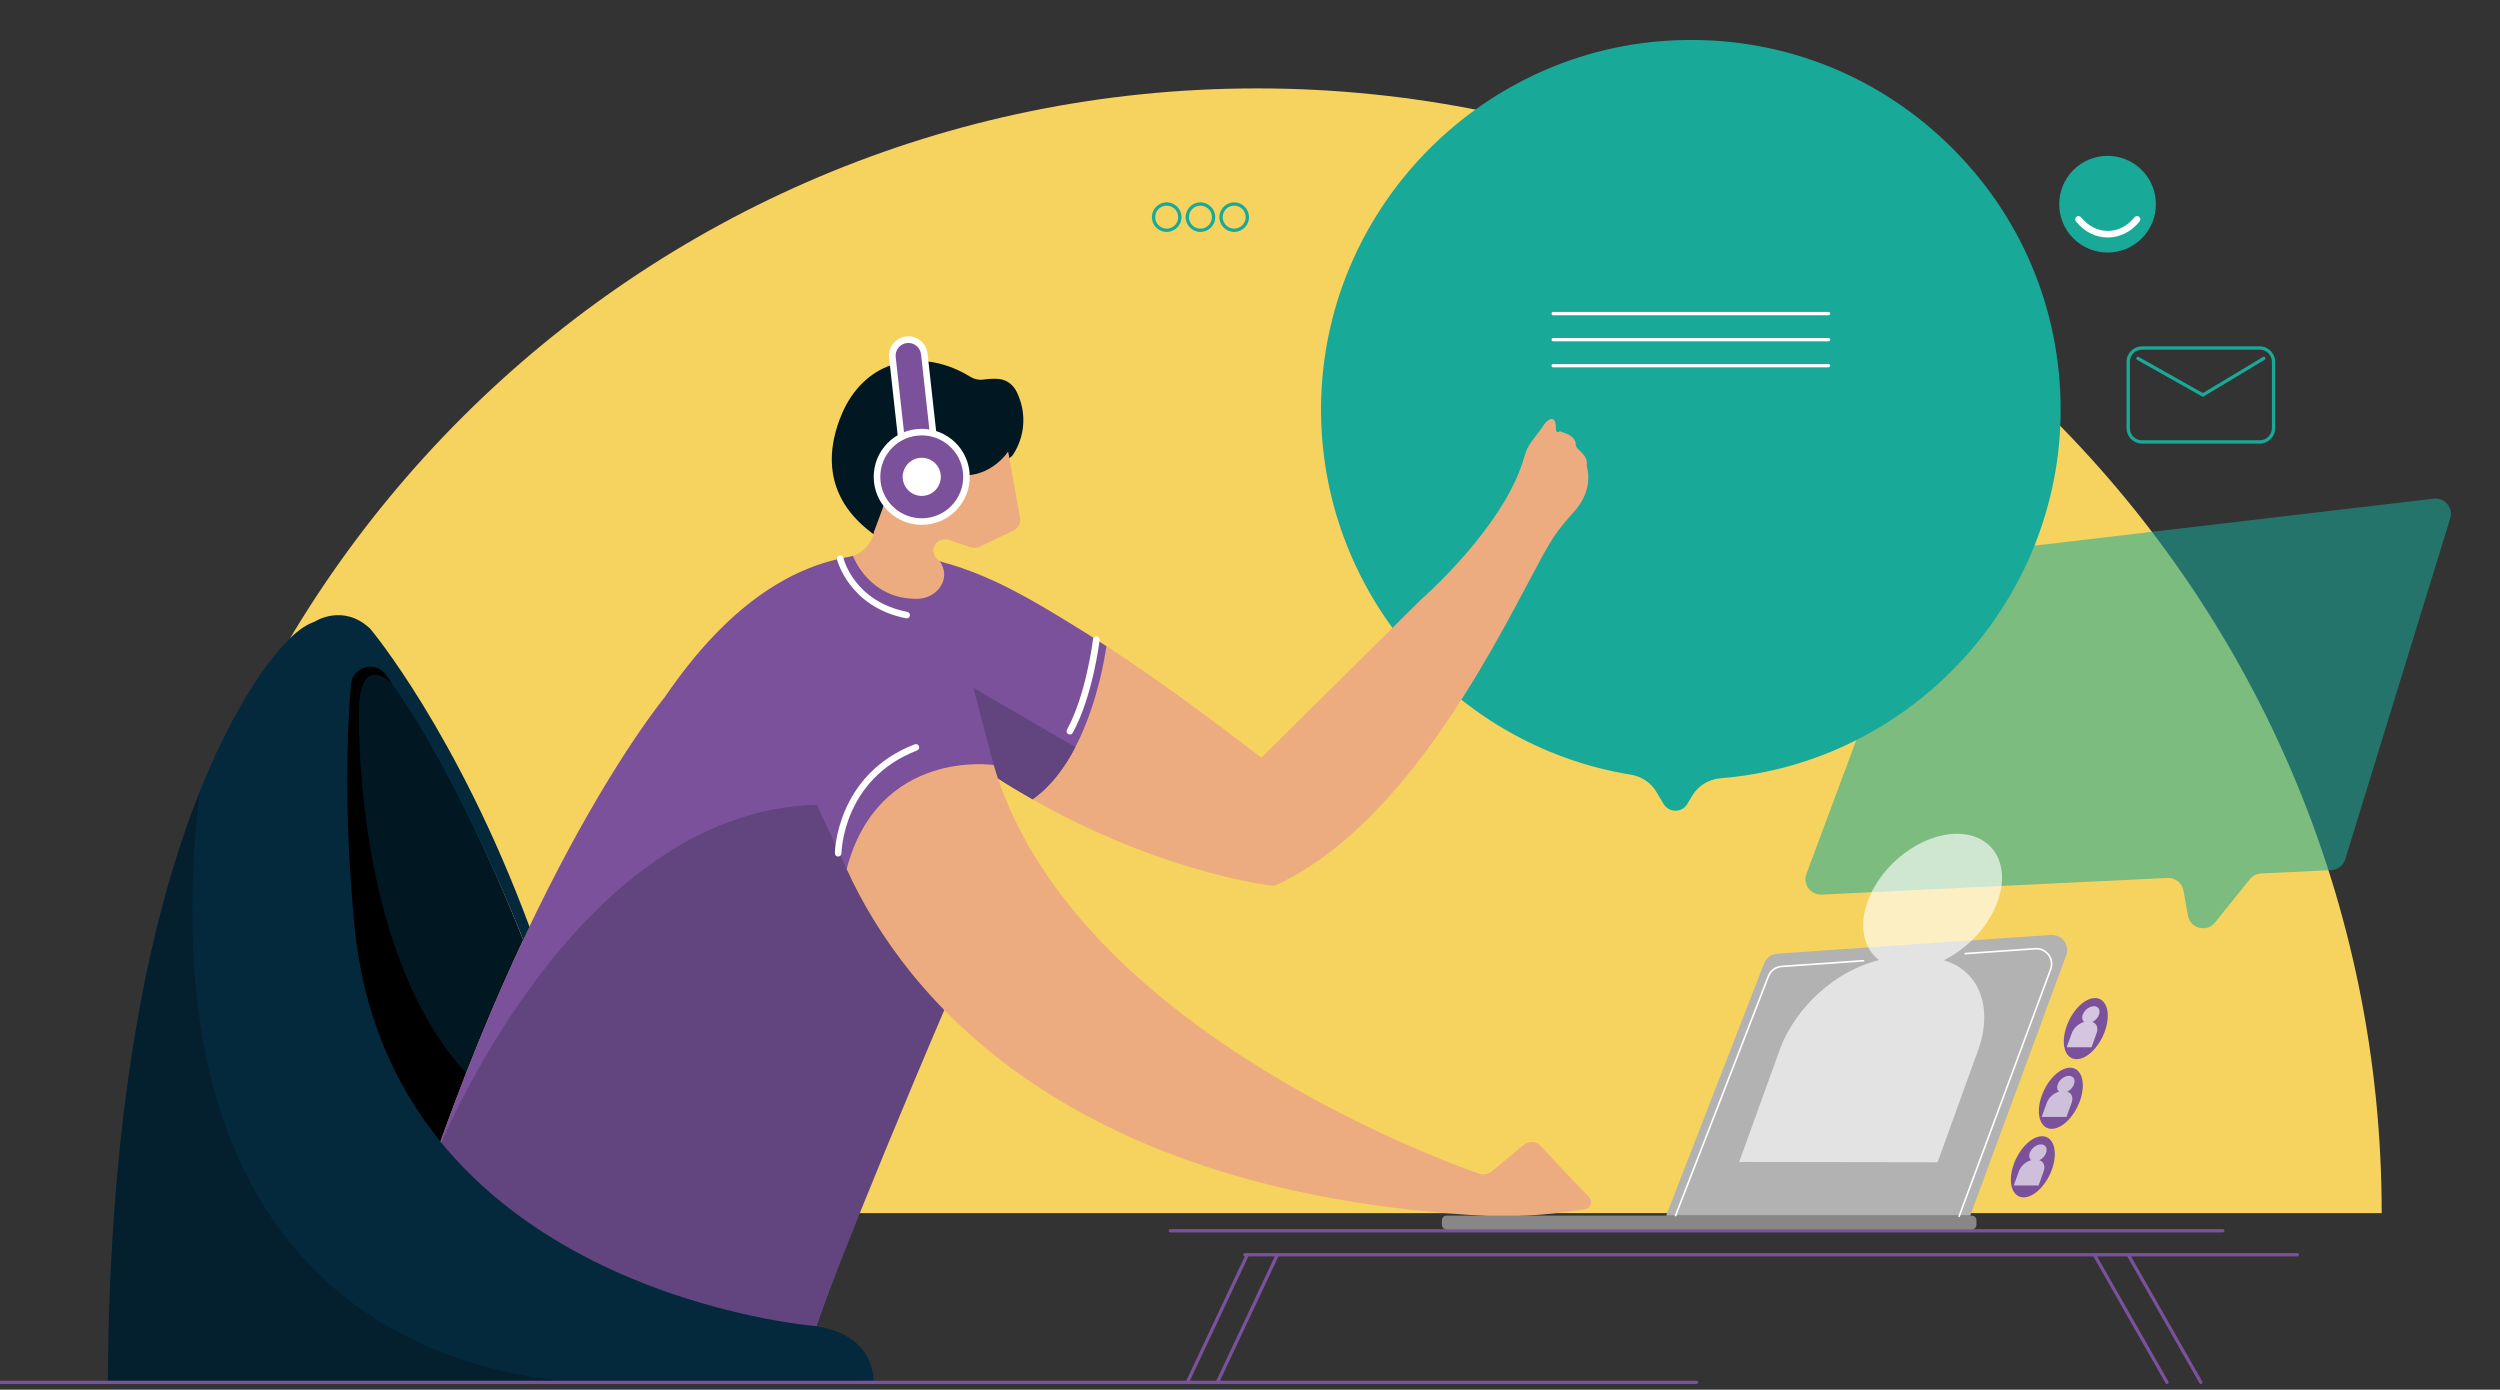 <?xml version="1.0" encoding="UTF-8"?> <!-- Generator: Adobe Illustrator 26.0.2, SVG Export Plug-In . SVG Version: 6.00 Build 0) --> <svg xmlns="http://www.w3.org/2000/svg" xmlns:xlink="http://www.w3.org/1999/xlink" version="1.1" id="Layer_1" x="0px" y="0px" viewBox="0 0 500 277.94" style="enable-background:new 0 0 500 277.94;" xml:space="preserve"><rect x="0" y="0" width="500" height="277.94" fill="#333333" stroke="none"/> <style type="text/css"> .st0{fill:#F6D35F;} .st1{fill:#18A999;} .st2{fill:#FFFFFF;} .st3{opacity:0.55;} .st4{fill:#011721;} .st5{fill:#EDAC80;} .st6{fill:#7B519C;} .st7{fill:#62447F;} .st8{fill:#05293C;} .st9{opacity:0.23;} .st10{fill:#878787;} .st11{fill:#B2B2B2;} .st12{opacity:0.63;} .st13{opacity:0.67;} </style> <g id="XMLID_52_"> <g id="XMLID_205_"> <g id="XMLID_206_"> <path class="st0" d="M26.46,242.62c0-124.23,100.71-224.94,224.94-224.94s224.94,100.71,224.94,224.94"></path> </g> <g id="XMLID_203_"> <g id="XMLID_173_"> <path id="XMLID_45_" class="st1" d="M411.47,81.97c0-41.45-34.41-74.87-76.23-73.25c-38.06,1.48-69.01,32.55-70.34,70.62 c-1.31,37.62,25.74,69.17,61.43,74.96c2.3,0.37,4.31,1.74,5.51,3.74l1.43,2.4c0.82,1.38,2.82,1.38,3.65,0l0.96-1.61 c1.32-2.21,3.63-3.62,6.2-3.82C381.79,152.01,411.47,120.47,411.47,81.97z"></path> <path id="XMLID_49_" class="st1" d="M335.1,162.14c-0.99,0-1.88-0.51-2.39-1.36l-1.43-2.4c-1.09-1.83-2.93-3.08-5.05-3.43 c-36.63-5.95-63.28-38.46-61.98-75.64c1.34-38.46,32.52-69.76,70.97-71.26c20.33-0.79,39.59,6.52,54.22,20.59 c14.63,14.08,22.69,33.01,22.69,53.31c0,38.29-29.87,70.66-68.01,73.7c-2.36,0.19-4.49,1.5-5.68,3.5l-0.96,1.61 C336.98,161.64,336.09,162.14,335.1,162.14z M338.2,9.33c-0.97,0-1.95,0.02-2.92,0.06c-37.77,1.47-68.38,32.21-69.7,69.99 c-1.28,36.51,24.89,68.45,60.87,74.29c2.5,0.41,4.67,1.88,5.97,4.05l1.43,2.4c0.53,0.9,1.98,0.9,2.52,0l0.96-1.61 c1.41-2.37,3.92-3.92,6.71-4.14c37.46-2.99,66.79-34.78,66.79-72.39c0-19.94-7.92-38.53-22.29-52.36 C374.86,16.47,357.09,9.33,338.2,9.33z"></path> </g> <g id="XMLID_166_"> <path id="XMLID_48_" class="st2" d="M365.71,63.05h-55.08c-0.18,0-0.33-0.15-0.33-0.33c0-0.18,0.15-0.33,0.33-0.33h55.08 c0.18,0,0.33,0.15,0.33,0.33C366.04,62.9,365.89,63.05,365.71,63.05z"></path> </g> <g id="XMLID_171_"> <path id="XMLID_47_" class="st2" d="M365.71,68.26h-55.08c-0.18,0-0.33-0.15-0.33-0.33c0-0.18,0.15-0.33,0.33-0.33h55.08 c0.18,0,0.33,0.15,0.33,0.33C366.04,68.11,365.89,68.26,365.71,68.26z"></path> </g> <g id="XMLID_174_"> <path id="XMLID_46_" class="st2" d="M365.71,73.47h-55.08c-0.18,0-0.33-0.15-0.33-0.33c0-0.18,0.15-0.33,0.33-0.33h55.08 c0.18,0,0.33,0.15,0.33,0.33C366.04,73.32,365.89,73.47,365.71,73.47z"></path> </g> <g id="XMLID_172_" class="st3"> <path class="st1" d="M486.76,99.73l-100.13,11.78c-1.14,0.13-2.12,0.9-2.52,1.98l-22.82,61.29c-0.77,2.06,0.82,4.24,3.02,4.14 l69.21-3.33c1.54-0.07,2.89,1,3.17,2.52l0.9,5.01c0.47,2.59,3.76,3.43,5.41,1.38l6.97-8.66c0.55-0.68,1.37-1.1,2.24-1.14 l14.05-0.68c1.29-0.06,2.41-0.93,2.79-2.16l20.99-68.17C490.7,101.57,488.96,99.47,486.76,99.73z"></path> </g> <g id="XMLID_151_"> <g id="XMLID_157_"> <path class="st4" d="M71.21,127.68c0,0,19.2,16.74,42.7,85.42l-11.92,42.53L59.96,213.1l-5.63-77.95L71.21,127.68z"></path> </g> <g id="XMLID_164_"> <path d="M110.28,226.05c-40.23-14.44-38.49-83.61-38.49-83.61s-0.58-14.76,9.46-2.87c1.4,1.66-4.19-7.61-4.19-7.61l-12.03-3.53 l-0.66,71.32c0,0,0.79,8.86,1.69,19.52l35.93,36.36L110.28,226.05z"></path> </g> <g id="XMLID_110_"> <g id="XMLID_101_"> <path class="st4" d="M202.44,91.16c0,0,4.32-5.49,0.95-12.69c-0.71-1.52-2.06-2.52-3.57-2.67c-0.82-0.08-1.87-0.07-3.2,0.12 c-0.9,0.12-1.8-0.09-2.6-0.59c-2.55-1.59-8.83-4.7-15.94-2.24c-4.18,1.44-7.57,4.88-9.54,9.31 c-2.82,6.36-4.83,16.85,6.75,24.85l2.7,3.5L202.44,91.16z"></path> </g> <g id="XMLID_154_"> <path class="st5" d="M317.23,93.48c0.84-2.59-2.19-3.39-2.1-4.67c0.07-1-1.22-1.93-1.93-2.1l-1.23-0.48 c-0.24,0.35-0.79,0.17-0.78-0.26c0.08-3.45-1.76-1.99-2.39-1.05c-2,2.99-3.24,3.84-3.93,6.38 c-3.77,13.9-20.62,28.57-20.62,28.57l-31.97,31.66c-8.45-6.41-22.26-17.17-38.95-27.31c-6.41-3.89-14.96-9.16-24.79-11.79 c-1.25-0.34-2.11-1.59-1.79-2.84c0.34-1.32,1.72-2.04,2.98-1.62l4.4,1.48c0.6,0.2,1.26,0.16,1.83-0.11l6.7-3.21 c0.99-0.47,1.54-1.55,1.34-2.62l-2.37-13.22c0,0-5.02,8.1-15.05,3.28c0,0-4.44-5.4-8.1,2.51c0,0-1.79,5.32-3.67,10.23 c-0.49,2.62-2.55,4.65-5.17,5.12c-11.72,2.09-24.29,9.84-36.68,28.04c0,0-31.94,38.39-56.65,125.77h86.94 c0,0,3.12-17.87,35.95-109.8c29.41,18.96,55.62,21.76,55.62,21.76c25.26-11.34,42.91-45.78,51.83-62.55 c3.76-7.08,4.37-8.04,8.24-12.4c2.75-3.09,3.25-6.54,2.39-9.25C316.52,90.62,316.46,95.84,317.23,93.48z"></path> </g> <g id="XMLID_108_"> <path id="XMLID_41_" class="st6" d="M187.49,94.6l-6.38,0.71l-2.63-23.81c-0.19-1.76,1.08-3.35,2.84-3.54l0,0 c1.76-0.19,3.35,1.08,3.54,2.84L187.49,94.6z"></path> <path id="XMLID_42_" class="st2" d="M180.53,96.03l-2.71-24.47c-0.11-1.03,0.18-2.04,0.83-2.84c0.65-0.81,1.57-1.31,2.59-1.43 c2.13-0.23,4.04,1.3,4.27,3.42l2.71,24.47L180.53,96.03z M181.67,68.59c-0.09,0-0.19,0-0.28,0.02 c-0.68,0.07-1.28,0.41-1.71,0.94c-0.43,0.53-0.62,1.2-0.54,1.87l2.56,23.16l5.07-0.56l-2.56-23.16 C184.06,69.55,182.95,68.59,181.67,68.59z"></path> </g> <g id="XMLID_104_"> <path id="XMLID_31_" class="st6" d="M193.24,94.38c0.54,4.91-3,9.33-7.91,9.88c-4.91,0.54-9.33-3-9.88-7.91 c-0.54-4.91,3-9.33,7.91-9.88C188.28,85.93,192.7,89.47,193.24,94.38z"></path> <path id="XMLID_35_" class="st2" d="M184.34,104.97c-4.83,0-9-3.64-9.54-8.55c-0.28-2.55,0.45-5.06,2.05-7.06 c1.6-2,3.89-3.26,6.44-3.54c5.27-0.57,10.02,3.23,10.6,8.49c0.28,2.55-0.45,5.06-2.05,7.06c-1.6,2-3.89,3.26-6.44,3.54 C185.05,104.95,184.69,104.97,184.34,104.97z M184.36,87.08c-0.3,0-0.61,0.02-0.92,0.05c-2.2,0.24-4.17,1.33-5.56,3.06 c-1.38,1.73-2.01,3.89-1.77,6.09c0.24,2.2,1.33,4.17,3.06,5.56c1.73,1.38,3.9,2.01,6.09,1.77c2.2-0.24,4.17-1.33,5.56-3.06 c1.38-1.73,2.01-3.89,1.77-6.09C192.12,90.22,188.52,87.08,184.36,87.08z"></path> </g> <g id="XMLID_106_"> <path class="st2" d="M188.14,94.95c0.23,2.09-1.28,3.98-3.37,4.21c-2.09,0.23-3.98-1.28-4.21-3.37 c-0.23-2.09,1.28-3.98,3.37-4.21C186.03,91.34,187.91,92.85,188.14,94.95z"></path> </g> <g id="XMLID_114_"> <path class="st6" d="M221.29,129.24c-2.57-1.67-5.22-3.35-7.96-5.01c-6.43-3.9-15.03-9.2-24.91-11.82 c-0.15-0.04-0.3-0.1-0.43-0.16l-0.01,0c1.45,2.34,0.83,4.17-0.15,5.43c-1.04,1.33-2.69,2.06-4.38,2.08 c-9.66,0.16-12.87-8.59-12.87-8.59l0,0c-0.31,0.1-0.62,0.19-0.95,0.24c-11.72,2.09-24.29,9.84-36.68,28.04 c0,0-31.94,38.39-56.65,125.77h86.94c0,0,9.04-23.39,35.95-109.8c2.47,1.59,4.91,3.06,7.32,4.43 C217.1,152.4,220.5,134.57,221.29,129.24z"></path> </g> <g id="XMLID_155_"> <path class="st7" d="M169.33,173.8l-5.97-12.84c-48.96,1.2-75.96,69.48-76.58,71.07c-3.56,10.16-7.08,21.21-10.47,33.18h86.94 c0,0,6.08-17.54,26.68-65.72L169.33,173.8z"></path> </g> <g id="XMLID_158_"> <path class="st7" d="M194.69,137.58l4.04,15.42c0.04,0.85,0.22,1.71,0.45,2.54c0.01-0.03,0.01-0.07,0.02-0.1 c2.47,1.59,4.91,3.06,7.32,4.43c3.64-2.56,6.43-6.35,8.55-10.44L194.69,137.58z"></path> </g> <g id="XMLID_153_"> <path class="st5" d="M304.81,228.94l-6.45,5.32c-0.73,0.6-1.71,0.78-2.59,0.46c-11-3.89-81.96-30.77-97.04-81.73l-0.01,0.01 c0,0-22.98-3.43-29.39,20.8l0,0c11.67,25.65,44.03,64.9,127.88,69.38c7.32,0.39,15.54-0.65,19.76-1.31 c1.18-0.18,1.66-1.63,0.82-2.48c-3.02-3.08-7.39-7.77-9.69-10.24C307.23,228.22,305.79,228.13,304.81,228.94z"></path> </g> <g id="XMLID_116_"> <path id="XMLID_34_" class="st2" d="M181.34,123.67c-0.04,0-0.09,0-0.13-0.01c-11.43-2.26-13.78-11.68-13.81-11.77 c-0.08-0.35,0.13-0.71,0.49-0.79c0.36-0.08,0.71,0.13,0.79,0.49c0.09,0.35,2.21,8.69,12.78,10.79 c0.36,0.07,0.59,0.42,0.52,0.77C181.92,123.46,181.65,123.67,181.34,123.67z"></path> </g> <g id="XMLID_152_"> <path id="XMLID_33_" class="st2" d="M167.63,171.31C167.63,171.31,167.63,171.31,167.63,171.31c-0.37,0-0.66-0.3-0.66-0.66 c0-0.16,0.27-15.74,15.98-21.79c0.34-0.13,0.72,0.04,0.85,0.38c0.13,0.34-0.04,0.72-0.38,0.85 c-14.88,5.73-15.13,20.42-15.13,20.57C168.29,171.01,167.99,171.31,167.63,171.31z"></path> </g> <g id="XMLID_159_"> <path id="XMLID_32_" class="st2" d="M213.97,146.9c-0.11,0-0.21-0.03-0.31-0.08c-0.32-0.17-0.44-0.57-0.26-0.89 c3.86-7.08,5.19-17.97,5.21-18.08c0.04-0.36,0.37-0.62,0.73-0.58c0.36,0.04,0.62,0.37,0.58,0.73 c-0.05,0.46-1.37,11.24-5.36,18.55C214.43,146.77,214.2,146.9,213.97,146.9z"></path> </g> </g> <g id="XMLID_162_"> <path class="st8" d="M163.25,265.23c0,0-82.77-6.44-92.03-77.03c0,0-3.16-25.9-1.03-51.32c0.3-3.56,4.88-4.83,6.99-1.95 c14.73,20.16,27.47,53.06,27.47,53.06l1.25-2.63c-14.47-39-31.87-59.63-31.87-59.63c-5.46-5.13-11.11-1.39-11.11-1.39l0,0 c-1.47,0.51-3.11,1.54-4.95,3.34c0,0-35.75,31.64-36.41,148.8h153.13C174.69,276.48,175.52,267.17,163.25,265.23z"></path> </g> <g id="XMLID_165_" class="st9"> <path id="XMLID_26_" d="M39.9,158.44c-8.98,22.58-18,59.71-18.33,118.04h95.21C93.76,275.31,27.95,262.93,39.9,158.44z"></path> </g> </g> <g id="XMLID_161_"> <path id="XMLID_30_" class="st6" d="M444.56,246.49h-210.5c-0.18,0-0.33-0.15-0.33-0.33s0.15-0.33,0.33-0.33h210.5 c0.18,0,0.33,0.15,0.33,0.33S444.74,246.49,444.56,246.49z"></path> </g> <g id="XMLID_202_"> <path id="XMLID_29_" class="st6" d="M459.47,251.28h-210.5c-0.18,0-0.33-0.15-0.33-0.33c0-0.18,0.15-0.33,0.33-0.33h210.5 c0.18,0,0.33,0.15,0.33,0.33C459.8,251.13,459.65,251.28,459.47,251.28z"></path> </g> <g id="XMLID_160_"> <path class="st10" d="M394.36,245.89H289.32c-0.52,0-0.94-0.42-0.94-0.94v-0.89c0-0.52,0.42-0.94,0.94-0.94h105.03 c0.52,0,0.94,0.42,0.94,0.94v0.89C395.29,245.47,394.87,245.89,394.36,245.89z"></path> </g> <g id="XMLID_163_"> <path class="st11" d="M333.23,243.13l19.6-50.46c0.43-1.1,1.45-1.86,2.63-1.94l54.72-3.74c2.2-0.15,3.83,2.02,3.06,4.09 l-19.19,52.04H333.23z"></path> </g> <g id="XMLID_170_"> <path id="XMLID_28_" class="st2" d="M391.83,243.43c-0.02,0-0.04,0-0.06-0.01c-0.09-0.03-0.13-0.13-0.1-0.21l18.31-49.41 c0.34-0.92,0.19-1.95-0.4-2.74c-0.59-0.79-1.54-1.23-2.51-1.15l-14.01,0.98c-0.08,0.01-0.17-0.06-0.18-0.15 c-0.01-0.09,0.06-0.17,0.15-0.18l14.01-0.98c1.09-0.08,2.14,0.41,2.8,1.29c0.66,0.88,0.82,2.02,0.44,3.05l-18.31,49.41 C391.96,243.39,391.89,243.43,391.83,243.43z"></path> </g> <g id="XMLID_168_"> <path id="XMLID_27_" class="st2" d="M335.1,243.29c-0.02,0-0.04,0-0.06-0.01c-0.08-0.03-0.13-0.13-0.09-0.21l18.58-47.9 c0.45-1.16,1.54-1.97,2.78-2.05l16.39-1.14c0.1,0,0.17,0.06,0.18,0.15c0.01,0.09-0.06,0.17-0.15,0.18l-16.39,1.14 c-1.12,0.08-2.1,0.8-2.5,1.84l-18.58,47.9C335.22,243.25,335.16,243.29,335.1,243.29z"></path> </g> <g id="XMLID_169_" class="st12"> <path id="XMLID_25_" class="st2" d="M388.76,192.05c4.73-2.34,8.94-6.7,10.75-11.72c2.71-7.48-0.92-13.56-8.09-13.57 c-7.18-0.01-15.19,6.05-17.89,13.53c-1.81,5.02-0.77,9.39,2.26,11.74c-8.38,1.97-16.71,9.25-19.86,17.96l-8.1,22.4l39.69,0.06 l8.1-22.4C398.76,201.34,395.7,194.04,388.76,192.05z"></path> </g> <g id="XMLID_177_"> <g id="XMLID_175_"> <path class="st6" d="M421.16,205.69c-1.01,3.38-3.61,6.13-5.82,6.15c-2.21,0.02-3.19-2.71-2.18-6.08 c1.01-3.38,3.61-6.13,5.82-6.15C421.19,199.59,422.17,202.31,421.16,205.69z"></path> </g> <g id="XMLID_176_" class="st13"> <path id="XMLID_24_" class="st2" d="M418.46,204.41c0.59-0.29,1.12-0.84,1.34-1.47c0.34-0.94-0.11-1.7-1.01-1.7 c-0.9,0-1.9,0.76-2.24,1.69c-0.23,0.63-0.1,1.17,0.28,1.47c-1.05,0.25-2.09,1.16-2.48,2.25l-1.01,2.8l4.96,0.01l1.01-2.8 C419.71,205.57,419.33,204.66,418.46,204.41z"></path> </g> </g> <g id="XMLID_179_"> <g id="XMLID_181_"> <path class="st6" d="M416.17,219.62c-1.01,3.38-3.61,6.13-5.82,6.15c-2.21,0.02-3.19-2.71-2.18-6.08 c1.01-3.38,3.61-6.13,5.82-6.15C416.2,213.52,417.17,216.24,416.17,219.62z"></path> </g> <g id="XMLID_180_" class="st12"> <path id="XMLID_23_" class="st2" d="M413.46,218.34c0.59-0.29,1.12-0.84,1.34-1.47c0.34-0.94-0.11-1.7-1.01-1.7 c-0.9,0-1.9,0.76-2.24,1.69c-0.23,0.63-0.1,1.17,0.28,1.47c-1.05,0.25-2.09,1.16-2.48,2.25l-1.01,2.8l4.96,0.01l1.01-2.8 C414.72,219.5,414.33,218.59,413.46,218.34z"></path> </g> </g> <g id="XMLID_183_"> <g id="XMLID_187_"> <path class="st6" d="M410.57,233.33c-1.01,3.38-3.61,6.13-5.82,6.15c-2.21,0.02-3.19-2.71-2.18-6.08 c1.01-3.38,3.61-6.13,5.82-6.15S411.58,229.95,410.57,233.33z"></path> </g> <g id="XMLID_185_" class="st12"> <path id="XMLID_1_" class="st2" d="M407.87,232.05c0.59-0.29,1.12-0.84,1.34-1.47c0.34-0.94-0.11-1.7-1.01-1.7 c-0.9,0-1.9,0.76-2.24,1.69c-0.23,0.63-0.1,1.17,0.28,1.47c-1.05,0.25-2.09,1.16-2.48,2.25l-1.01,2.8l4.96,0.01l1.01-2.8 C409.12,233.22,408.74,232.3,407.87,232.05z"></path> </g> </g> <g id="XMLID_189_"> <g id="XMLID_178_"> <path id="XMLID_20_" class="st1" d="M451.96,88.72H428.4c-1.7,0-3.09-1.39-3.09-3.09V72.36c0-1.7,1.39-3.09,3.09-3.09h23.55 c1.7,0,3.09,1.39,3.09,3.09v13.27C455.05,87.33,453.66,88.72,451.96,88.72z M428.4,69.93c-1.34,0-2.43,1.09-2.43,2.43v13.27 c0,1.34,1.09,2.43,2.43,2.43h23.55c1.34,0,2.43-1.09,2.43-2.43V72.36c0-1.34-1.09-2.43-2.43-2.43H428.4z"></path> </g> <g id="XMLID_188_"> <path id="XMLID_19_" class="st1" d="M440.58,79.38l-13.15-7.4c-0.16-0.09-0.21-0.29-0.12-0.45c0.09-0.16,0.29-0.22,0.45-0.13 l12.81,7.21l12.02-7.21c0.16-0.1,0.36-0.04,0.45,0.11c0.09,0.16,0.04,0.36-0.11,0.45L440.58,79.38z"></path> </g> </g> <g id="XMLID_192_"> <g id="XMLID_191_"> <path id="XMLID_16_" class="st1" d="M246.84,46.39c-1.63,0-2.96-1.33-2.96-2.96s1.33-2.96,2.96-2.96 c1.63,0,2.96,1.33,2.96,2.96S248.48,46.39,246.84,46.39z M246.84,41.13c-1.27,0-2.3,1.03-2.3,2.3s1.03,2.3,2.3,2.3 s2.3-1.03,2.3-2.3S248.11,41.13,246.84,41.13z"></path> </g> <g id="XMLID_193_"> <path id="XMLID_13_" class="st1" d="M240.09,46.39c-1.63,0-2.96-1.33-2.96-2.96s1.33-2.96,2.96-2.96 c1.63,0,2.96,1.33,2.96,2.96S241.72,46.39,240.09,46.39z M240.09,41.13c-1.27,0-2.3,1.03-2.3,2.3s1.03,2.3,2.3,2.3 c1.27,0,2.3-1.03,2.3-2.3S241.36,41.13,240.09,41.13z"></path> </g> <g id="XMLID_194_"> <path id="XMLID_10_" class="st1" d="M233.34,46.39c-1.63,0-2.96-1.33-2.96-2.96s1.33-2.96,2.96-2.96 c1.63,0,2.96,1.33,2.96,2.96S234.97,46.39,233.34,46.39z M233.34,41.13c-1.27,0-2.3,1.03-2.3,2.3s1.03,2.3,2.3,2.3 c1.27,0,2.3-1.03,2.3-2.3S234.6,41.13,233.34,41.13z"></path> </g> </g> <g id="XMLID_195_"> <g id="XMLID_167_"> <ellipse transform="matrix(0.707 -0.707 0.707 0.707 94.623 310.038)" class="st1" cx="421.56" cy="40.8" rx="9.67" ry="9.67"></ellipse> </g> <g id="XMLID_197_"> <path id="XMLID_9_" class="st2" d="M421.55,47.5L421.55,47.5c-2.44,0-4.69-1.14-6.36-3.21c-0.23-0.28-0.18-0.7,0.1-0.93 c0.29-0.23,0.7-0.18,0.93,0.1c1.41,1.75,3.3,2.72,5.33,2.72l0,0c2.04,0,3.94-0.96,5.34-2.72c0.23-0.28,0.64-0.33,0.93-0.1 c0.28,0.23,0.33,0.64,0.1,0.93C426.29,46.33,423.96,47.5,421.55,47.5z"></path> </g> </g> <g id="XMLID_199_"> <path id="XMLID_8_" class="st6" d="M440.18,276.81c-0.11,0-0.23-0.06-0.29-0.17l-14.54-25.53c-0.09-0.16-0.04-0.36,0.12-0.45 c0.16-0.09,0.36-0.04,0.45,0.12l14.54,25.53c0.09,0.16,0.04,0.36-0.12,0.45C440.29,276.79,440.23,276.81,440.18,276.81z"></path> </g> <g id="XMLID_200_"> <path id="XMLID_7_" class="st6" d="M433.4,276.81c-0.11,0-0.23-0.06-0.29-0.17l-14.54-25.53c-0.09-0.16-0.04-0.36,0.12-0.45 c0.16-0.09,0.36-0.04,0.45,0.12l14.54,25.53c0.09,0.16,0.04,0.36-0.12,0.45C433.51,276.79,433.45,276.81,433.4,276.81z"></path> </g> <g id="XMLID_196_"> <path id="XMLID_5_" class="st6" d="M237.46,276.81c-0.05,0-0.1-0.01-0.14-0.03c-0.16-0.08-0.24-0.27-0.16-0.44l12.01-25.53 c0.08-0.17,0.28-0.23,0.44-0.16c0.16,0.08,0.24,0.27,0.16,0.44l-12.01,25.53C237.7,276.74,237.59,276.81,237.46,276.81z"></path> </g> <g id="XMLID_201_"> <path id="XMLID_4_" class="st6" d="M243.47,276.81c-0.05,0-0.1-0.01-0.14-0.03c-0.16-0.08-0.24-0.27-0.16-0.44l12.01-25.53 c0.08-0.17,0.28-0.23,0.44-0.16c0.16,0.08,0.24,0.27,0.16,0.44l-12.01,25.53C243.71,276.74,243.59,276.81,243.47,276.81z"></path> </g> <g id="XMLID_198_"> <path id="XMLID_3_" class="st6" d="M339.3,276.81H-9.48c-0.18,0-0.33-0.15-0.33-0.33c0-0.18,0.15-0.33,0.33-0.33H339.3 c0.18,0,0.33,0.15,0.33,0.33C339.63,276.66,339.49,276.81,339.3,276.81z"></path> </g> <g id="XMLID_204_"> <path id="XMLID_2_" class="st2" d="M266.83,283.58H62.99c-0.18,0-0.33-0.15-0.33-0.33c0-0.18,0.15-0.33,0.33-0.33h203.84 c0.18,0,0.33,0.15,0.33,0.33C267.16,283.44,267.01,283.58,266.83,283.58z"></path> </g> </g> </g> </g> <g> </g> <g> </g> <g> </g> <g> </g> <g> </g> <g> </g> </svg> 